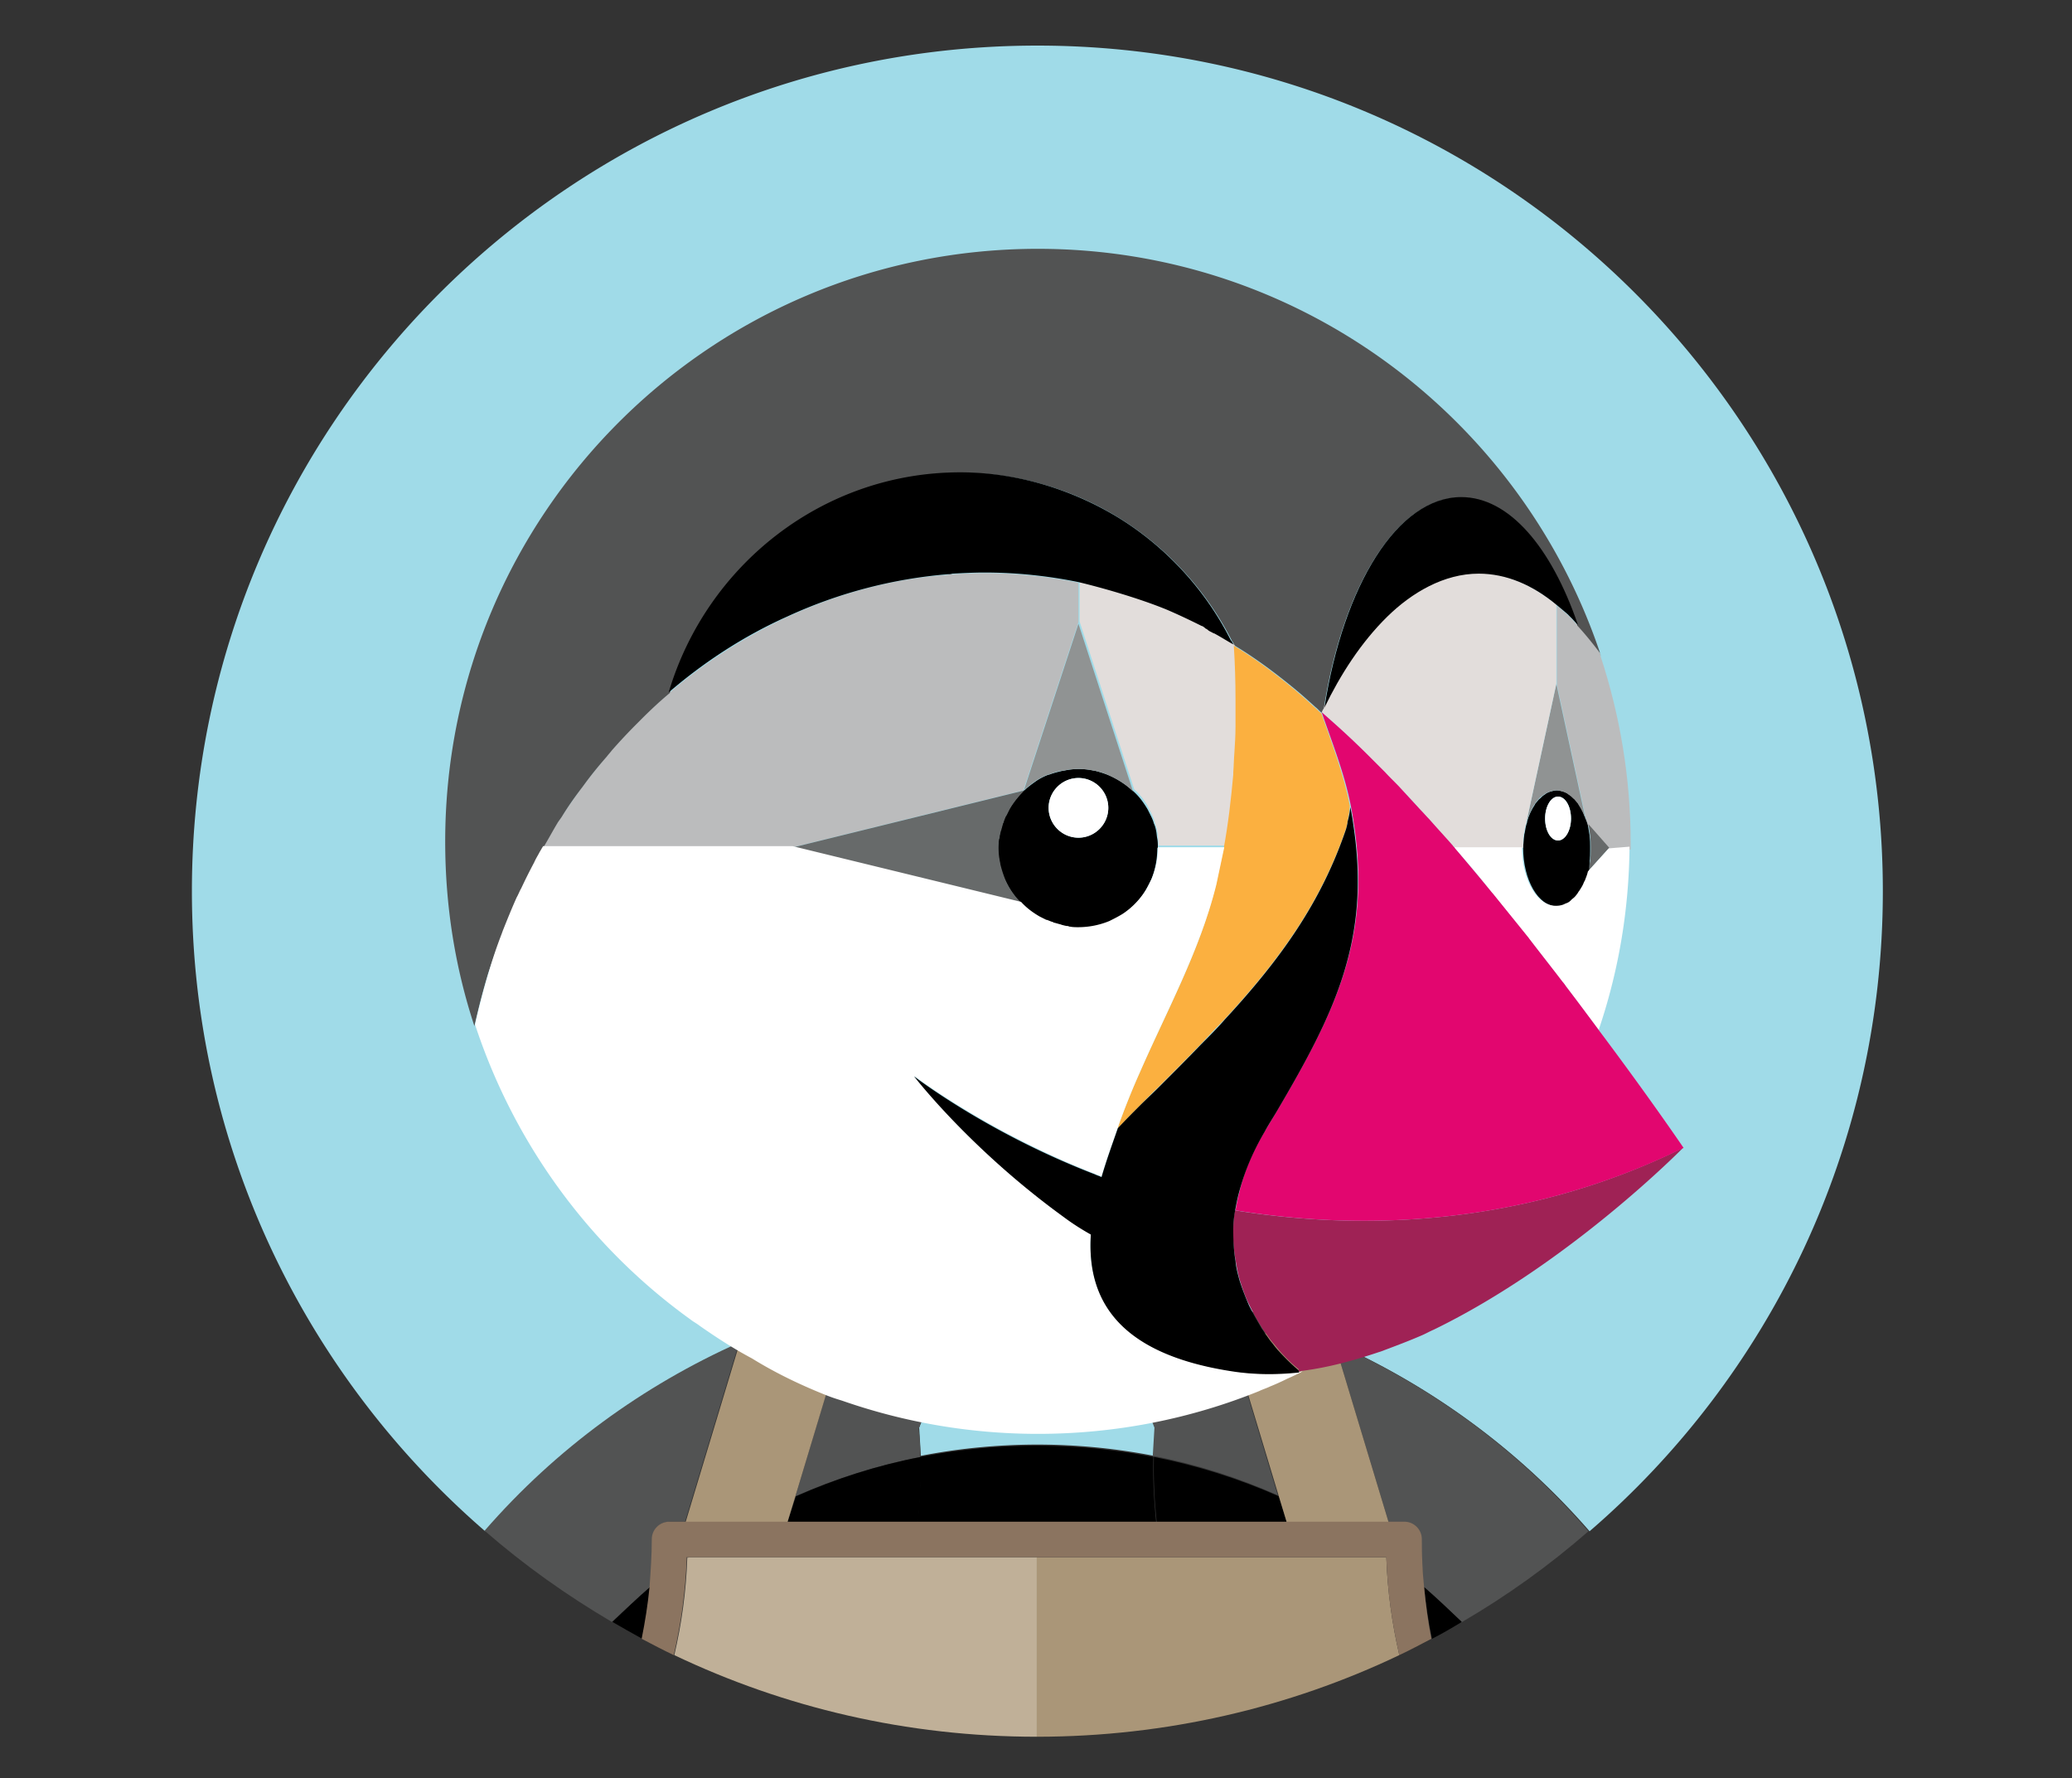 <svg xmlns="http://www.w3.org/2000/svg" width="507" height="435" fill="none" viewBox="0 0 507 435">
  <rect x="0" y="0" width="507" height="435" fill="#333333" stroke="none"/>
  <g clip-path="url(#calque-1__a)">
    <path fill="#A0DBE8" d="M180.974 328.635c3.306-1.515 6.612-2.755 10.055-4.132 3.857-1.378 7.713-2.755 11.57-3.994 4.821-1.516 9.779-2.755 14.737-3.857 6.75-1.377 13.499-2.479 20.248-3.168-3.857 11.983-7.989 23.966-12.672 35.811.138 2.342.275 4.546.413 6.887a149.314 149.314 0 0 1 28.511-2.755c9.78 0 19.283.964 28.512 2.755 0-2.341.137-4.683.413-6.887-4.545-11.845-8.815-23.828-12.672-35.811 6.749.689 13.636 1.653 20.247 3.168 4.959 1.102 9.78 2.341 14.738 3.857 3.857 1.239 7.713 2.479 11.57 3.994 3.443 1.239 6.749 2.617 10.055 4.132 23.415 10.468 44.764 25.894 62.256 46.004 43.938-37.878 71.76-93.936 71.76-156.606 0-114.183-92.558-206.879-206.879-206.879-114.182 0-206.879 92.559-206.879 206.879 0 62.532 27.823 118.591 71.761 156.606 17.492-20.11 38.841-35.536 62.256-46.004Z"/>
    <path fill="#525353" d="M194.61 366.099c9.641-4.27 19.972-7.575 30.577-9.641a55.96 55.96 0 0 0-.413-6.887c4.545-11.845 8.815-23.828 12.672-35.811-6.749.688-13.636 1.653-20.247 3.168-4.959 1.102-9.78 2.341-14.738 3.856-3.857 1.24-7.713 2.48-11.57 3.995l15.013 3.718-11.294 37.602Z"/>
    <path fill="#525353" d="M159.074 388.275c.414-3.856.551-7.713.551-11.707 0-2.342 1.929-4.27 4.27-4.27h3.719l13.223-43.8c-23.415 10.468-44.765 25.894-62.257 46.004 9.642 8.402 20.109 15.839 31.128 22.313 3.168-2.893 6.198-5.785 9.366-8.54Z"/>
    <path fill="#525353" d="m326.561 328.635 13.222 43.8h3.719c2.342 0 4.27 1.928 4.27 4.27 0 3.994.275 7.85.551 11.707 3.168 2.755 6.336 5.509 9.228 8.54 11.157-6.474 21.487-13.912 31.128-22.314-17.354-20.109-38.703-35.535-62.118-46.003Z"/>
    <path fill="#525353" d="m301.355 328.222 15.013-3.719c-3.857-1.377-7.713-2.754-11.57-3.994-4.82-1.515-9.779-2.755-14.737-3.857-6.749-1.377-13.498-2.479-20.248-3.168 3.857 11.983 7.989 23.966 12.672 35.812-.138 2.341-.275 4.545-.413 6.886 10.743 2.066 20.936 5.372 30.577 9.642l-11.294-37.602Z"/>
    <path fill="#000" d="M253.698 372.433h29.2c-.55-5.371-.826-10.743-.688-15.977a149.324 149.324 0 0 0-28.512-2.755c-9.779 0-19.283.964-28.511 2.755.138 5.372-.138 10.606-.688 15.977h29.199Z"/>
    <path fill="#000" d="M149.846 396.813c2.341 1.377 4.82 2.755 7.3 4.132.826-4.132 1.515-8.402 1.928-12.672-3.168 2.755-6.198 5.648-9.228 8.54Z"/>
    <path fill="#000" d="M192.682 372.432h31.954c.551-5.371.827-10.743.689-15.977-10.743 2.066-20.936 5.372-30.577 9.642l-2.066 6.335Z"/>
    <path fill="#000" d="M348.46 388.273c.414 4.27 1.102 8.54 1.929 12.672 2.479-1.239 4.82-2.617 7.3-4.132-3.03-2.892-6.061-5.785-9.229-8.54Z"/>
    <path fill="#000" d="m314.853 372.432-1.928-6.335c-9.642-4.27-19.972-7.576-30.577-9.642-.138 5.372.137 10.606.688 15.977h31.817Z"/>
    <path fill="#AA9678" d="m192.682 372.436 1.928-6.336 11.432-37.877-15.013-3.719a128.448 128.448 0 0 0-10.055 4.132l-13.223 43.8h24.931Z"/>
    <path fill="#AA9678" d="m312.924 366.1 1.929 6.336h24.93l-13.223-43.8c-3.306-1.515-6.611-2.755-10.055-4.132l-15.013 3.719 11.432 37.877Z"/>
    <path fill="#C0B098" d="M168.165 381.25c.138-.138.276-.138.413-.275h-.413v.275Z"/>
    <path fill="#C0B098" d="M253.698 380.975h-85.121c-.138.137-.275.137-.413.275-.275 8.126-1.377 15.977-3.168 23.691 26.859 12.809 56.885 19.971 88.702 19.971v-43.937Z"/>
    <path fill="#AA9678" d="M339.37 380.975h-.413c.138.137.276.137.413.275v-.275Z"/>
    <path fill="#AA9678" d="M338.957 380.975h-85.258v43.937c31.679 0 61.843-7.162 88.701-19.971-1.79-7.714-2.892-15.702-3.167-23.691 0-.138-.138-.275-.276-.275Z"/>
    <path fill="#8B7460" d="M348.46 388.272c-.413-3.856-.551-7.713-.551-11.707 0-2.342-1.928-4.27-4.269-4.27H163.757c-2.342 0-4.27 1.928-4.27 4.27 0 3.994-.275 7.851-.551 11.707-.413 4.27-1.102 8.54-1.928 12.672 2.617 1.377 5.234 2.755 7.851 3.994 1.79-7.713 2.892-15.702 3.168-23.69v-.276h171.205v.276c.275 8.126 1.377 15.977 3.168 23.69 2.617-1.239 5.234-2.617 7.851-3.994-.827-4.132-1.377-8.402-1.791-12.672Z"/>
    <path fill="#525353" d="M312.924 330.425c-.688-.688-1.239-1.515-1.928-2.341.689.964 1.377 1.653 1.928 2.341Z"/>
    <path fill="#BBBCBD" d="M391.434 159.635c-1.79-2.479-3.581-4.683-5.371-6.611-.827-.964-1.653-1.791-2.48-2.617-.275-.276-.688-.551-.964-.827-.551-.55-1.102-.964-1.653-1.377v19.283l7.3 33.745c.138.276.138.551.276.827l5.096 5.785h5.372v-1.515c0-15.978-2.617-31.266-7.3-45.591-.138-.551-.138-.826-.276-1.102Z"/>
    <path fill="#676A6A" d="M389.093 204.395v.276c.138.826.138 1.653.138 2.479v.826c0 .827 0 1.653-.138 2.342v.275l-.413 2.48 5.096-5.647-5.096-5.785c.137.964.275 1.79.413 2.754Z"/>
    <path fill="#000" d="M388.955 210.869v-.275c.138-.827.138-1.653.138-2.342v-1.101c0-.827 0-1.653-.138-2.48v-.275l-.413-2.479c-.138-.276-.138-.551-.276-.827-.551-1.653-1.102-3.03-1.928-4.27-.138-.137-.275-.275-.275-.413-.276-.275-.414-.551-.689-.826-.276-.413-.689-.689-1.102-.964-.138-.138-.276-.138-.413-.276-.276-.275-.689-.413-.964-.551-.138 0-.276-.138-.414-.138-.413-.137-.964-.275-1.515-.275-.551 0-.964.138-1.515.275-.138 0-.275.138-.413.138-.275.138-.689.276-.964.551-.138.138-.276.138-.413.276-.414.275-.689.688-1.102.964-.276.275-.413.551-.689.826-.138.138-.275.276-.275.413-.827 1.24-1.515 2.617-1.929 4.27v.138c-.275.689-.413 1.515-.551 2.341 0 .276-.137.414-.137.689-.138.964-.138 1.791-.276 2.755v.413c0 7.851 3.719 14.324 8.264 14.324.827 0 1.515-.275 2.342-.55.138 0 .275-.138.413-.138.275-.138.551-.413.826-.551l.414-.413c.413-.276.688-.689 1.102-1.102.275-.276.413-.551.688-.964.138-.276.276-.414.413-.689.276-.413.414-.826.689-1.377.138-.138.138-.276.276-.551.275-.689.413-1.378.688-2.066 0-.827.138-1.653.138-2.48Zm-7.713-5.234c-1.791 0-3.168-2.341-3.168-5.371 0-2.893 1.377-5.372 3.168-5.372 1.79 0 3.168 2.342 3.168 5.372s-1.515 5.371-3.168 5.371Z"/>
    <path fill="#fff" d="M381.242 205.636c1.749 0 3.168-2.405 3.168-5.372 0-2.966-1.419-5.371-3.168-5.371-1.75 0-3.168 2.405-3.168 5.371 0 2.967 1.418 5.372 3.168 5.372Z"/>
    <path fill="#909393" d="M373.529 201.091c.551-1.653 1.102-3.03 1.928-4.27.138-.138.276-.275.276-.413.275-.276.413-.551.688-.826.276-.414.689-.689 1.102-.965.138-.137.276-.137.413-.275.276-.276.689-.413.964-.551.138 0 .276-.138.414-.138.413-.138.964-.275 1.515-.275.551 0 .964.137 1.515.275.138 0 .275.138.413.138.276.138.689.275.964.551.138.138.276.138.413.275.414.276.689.689 1.102.965.276.275.414.55.689.826.138.138.276.275.276.413.826 1.24 1.515 2.617 1.928 4.27l-7.3-33.745-7.3 33.745Z"/>
    <path fill="#000" d="M283.312 207.292c0-.689 0-1.378-.138-2.066-.138-.689-.138-1.24-.275-1.929-.138-.688-.276-1.239-.551-1.79-.138-.551-.414-1.24-.689-1.791l-.826-1.653c-.965-1.652-2.067-3.167-3.444-4.407-1.79-1.653-3.856-3.03-6.06-3.994-1.102-.414-2.342-.827-3.444-1.102h-.137a17.073 17.073 0 0 0-3.719-.414c-1.24 0-2.479.138-3.719.414h-.138c-1.239.275-2.341.551-3.443.964h-.138c-1.102.413-2.204.964-3.168 1.653-.964.688-1.928 1.377-2.755 2.203h-.137c-1.378 1.378-2.617 2.893-3.581 4.546l-.827 1.653s0 .137-.138.137a6.75 6.75 0 0 0-.551 1.515c0 .138-.137.138-.137.276-.138.551-.276.964-.413 1.515 0 .138-.138.275-.138.413-.138.551-.138.964-.276 1.515 0 .138 0 .276-.137.413 0 .689-.138 1.378-.138 2.066 0 1.24.138 2.48.413 3.719v.138c.276 1.24.551 2.342 1.102 3.581.964 2.204 2.341 4.27 3.994 6.061 1.378 1.377 2.893 2.617 4.546 3.581l1.652.826h.138c.551.276 1.102.413 1.515.551.138 0 .138 0 .276.138.551.138.964.275 1.515.413.137 0 .275.138.413.138.551.137.964.137 1.515.275.138 0 .276 0 .413.138.689 0 1.378.138 2.066.138 2.755 0 5.234-.551 7.576-1.515 1.102-.551 2.204-1.102 3.305-1.791a18.926 18.926 0 0 0 5.234-5.234c.689-1.102 1.24-2.204 1.791-3.306a20.09 20.09 0 0 0 1.515-7.575v-.138l.138-.275Zm-19.421-2.342c-3.994 0-7.3-3.305-7.3-7.3 0-3.994 3.306-7.3 7.3-7.3 3.994 0 7.3 3.306 7.3 7.3 0 3.995-3.306 7.3-7.3 7.3Z"/>
    <path fill="#fff" d="M263.891 204.95a7.3 7.3 0 1 0-.002-14.602 7.3 7.3 0 0 0 .002 14.602Z"/>
    <path fill="#BBBCBD" d="m250.393 193.379 13.498-41.183v-9.642a115.316 115.316 0 0 0-23.002-2.341c-2.617 0-5.234.138-7.851.275-.413 0-.689 0-1.102.138-13.498.964-26.72 4.545-38.979 10.193-10.468 4.82-20.385 11.156-29.062 18.594-2.342 2.066-4.683 4.132-6.887 6.336l-1.24 1.239a134.42 134.42 0 0 0-6.06 6.474c-.413.551-.826.964-1.24 1.515-1.928 2.341-3.856 4.683-5.647 7.024-.137.138-.275.414-.413.551-1.653 2.342-3.306 4.683-4.958 7.163-.276.413-.689.964-.965 1.377-1.239 2.066-2.479 4.132-3.581 6.198h61.155l56.334-13.911Z"/>
    <path fill="#E2DDDB" d="M302.043 188.831c.138-1.653.276-3.168.276-4.821.138-2.204.138-4.27.275-6.473v-6.612c0-4.407-.275-8.677-.413-13.085 0 0-.138 0-.138-.137 0 0-.137 0-.137-.138-.827-.413-2.755-1.515-4.546-2.617h-.137c-.414-.275-.827-.551-1.24-.689-.276-.137-.551-.413-.826-.551l-.138-.137c-.276-.138-.551-.276-.689-.414-2.755-1.515-5.647-2.754-8.539-3.994-6.887-2.892-16.253-5.509-21.625-6.749v9.642l13.36 41.045c1.378 1.239 2.617 2.754 3.444 4.407l.826 1.653c.276.551.551 1.102.689 1.791.138.551.413 1.239.551 1.79.138.689.275 1.24.275 1.929.138.688.138 1.377.138 2.066v.137h16.253c1.102-5.922 1.928-11.983 2.341-18.043 0 .138 0 .275 0 0Z"/>
    <path fill="#FBB040" d="M283.45 265.965c3.719-3.719 7.162-7.162 10.468-10.605 1.928-2.066 3.856-4.133 5.784-6.061 13.636-14.738 23.553-28.649 29.614-46.417.137-.413.275-.964.413-1.653v-.275c.138-.689.275-1.377.413-2.204 0-.551.138-1.102.138-1.653-1.515-7.713-4.408-15.288-7.025-22.726v.138l-.137-.138c-.551-.413-.965-.964-1.516-1.377-1.515-1.378-3.03-2.755-4.683-4.132-4.82-3.995-9.779-7.714-15.013-10.882.276 4.408.413 8.678.413 13.085v6.612c0 2.203-.137 4.407-.275 6.473-.138 1.653-.138 3.168-.275 4.821v.551c-.551 6.06-1.24 12.121-2.342 18.043l-1.928 9.091c-3.995 16.253-12.121 30.853-18.732 46.004-1.791 3.994-3.444 8.126-4.959 12.258l-.413 1.24c2.066-2.204 3.994-4.132 5.372-5.51 1.79-1.79 3.168-3.305 4.683-4.683Z"/>
    <path fill="#909393" d="M250.53 193.377c.827-.826 1.791-1.515 2.755-2.204.964-.688 2.066-1.239 3.168-1.652h.138c1.102-.414 2.203-.827 3.443-.965h.138a17.12 17.12 0 0 1 3.719-.413c1.239 0 2.479.138 3.718.413h.138c1.24.276 2.342.551 3.444 1.102 2.203.964 4.269 2.204 6.06 3.995l-13.36-41.046-13.361 40.77Z"/>
    <path fill="#676A6A" d="M245.847 214.864c-.413-1.102-.826-2.342-1.102-3.581v-.138a17.127 17.127 0 0 1-.413-3.719c0-.689 0-1.377.138-2.066 0-.138 0-.276.138-.413 0-.551.137-.964.275-1.515 0-.138.138-.276.138-.414.138-.55.275-.964.413-1.515 0-.137.138-.137.138-.275.137-.551.413-1.102.551-1.515 0 0 0-.138.137-.138l.827-1.653c.964-1.653 2.204-3.168 3.581-4.545l-56.472 13.911h-.137l55.92 13.636c-1.79-1.653-3.168-3.719-4.132-6.06Z"/>
    <path fill="#E2DDDB" d="M372.84 204.26c0-.276.138-.551.138-.689.138-.826.275-1.653.551-2.341v-.276l7.3-33.745v-19.283c-6.06-4.958-12.396-7.713-19.145-7.713-8.54 0-16.391 4.683-22.314 10.468-6.473 6.336-11.432 14.324-15.564 22.313-.137.413-.413.689-.551 1.102l3.719 3.305c2.755 2.48 5.51 5.097 8.127 7.714l3.719 3.719c1.239 1.377 2.616 2.617 3.856 3.994 1.653 1.79 3.306 3.443 4.821 5.234.689.689 1.377 1.515 2.066 2.204 1.928 2.203 3.856 4.269 5.785 6.473l.688.689h16.666v-.413c0-.827 0-1.791.138-2.755Z"/>
    <path fill="#525353" d="M122.85 228.639c0-.138.138-.276.138-.413 1.101-2.755 2.203-5.51 3.443-8.264.275-.827.689-1.516 1.102-2.204.964-2.204 2.066-4.27 3.168-6.336.413-.826.826-1.653 1.377-2.617.276-.413.551-.964.826-1.377 1.24-2.066 2.342-4.132 3.582-6.198.275-.414.688-.965.964-1.378 1.515-2.479 3.168-4.821 4.958-7.162.138-.138.276-.413.413-.551 1.791-2.479 3.719-4.821 5.648-7.025.413-.55.826-.964 1.239-1.515a135.398 135.398 0 0 1 6.061-6.473l1.239-1.24c2.204-2.204 4.408-4.27 6.887-6.336 9.228-31.128 37.74-53.854 71.347-53.854 13.498 0 26.996 3.856 38.566 11.019 11.845 7.3 21.487 17.905 27.685 30.164 0 0 0 .137.138.137.137.276.275.551.551.965 5.233 3.167 10.192 6.886 15.013 10.881 1.653 1.377 3.168 2.754 4.683 4.132.551.413.964.964 1.515 1.377.138-.413.275-.689.551-1.102 4.683-29.888 17.905-51.513 33.47-51.513 11.707 0 22.175 12.259 28.511 31.128v.138c1.79 1.928 3.581 4.132 5.371 6.474 0 0 0 .137.138.137.138.276.138.551.276.827l-.276-.964c-19.421-57.298-73.551-98.619-137.46-98.619-80.162 0-145.036 64.873-145.036 145.036 0 15.839 2.48 30.99 7.163 45.177v-.138c.964-4.27 2.066-8.539 3.305-12.672 1.102-3.305 2.204-6.473 3.444-9.641Z"/>
    <path fill="#fff" d="m393.638 207.564-5.097 5.647c-.137.688-.413 1.377-.688 2.066 0 .138-.138.275-.276.551a6.462 6.462 0 0 1-.688 1.377c-.138.276-.276.413-.414.689-.275.275-.413.688-.688.964a4.215 4.215 0 0 1-1.102 1.102l-.413.413c-.276.275-.551.413-.827.551-.138 0-.275.138-.413.138-.689.413-1.515.551-2.342.551-4.545 0-8.264-6.336-8.264-14.325H355.76c3.168 3.581 6.198 7.162 9.091 10.881l.138.138 8.677 10.743c.138.138.275.414.413.551 2.755 3.444 5.372 6.887 7.989 10.33.275.276.551.689.826.965 2.755 3.718 5.51 7.437 8.264 11.018v.138c4.821-14.187 7.438-29.2 7.576-44.902l-5.096.414Z"/>
    <path fill="#000" d="M231.936 140.487c.413 0 .689 0 1.102-.138 2.617-.138 5.234-.275 7.851-.275 7.851 0 15.564.826 23.002 2.341v3.719-3.719c5.234 1.24 14.6 3.857 21.624 6.749 2.893 1.24 5.785 2.617 8.54 3.994.138 0 .413.138.688.414 0 0 .138 0 .138.137.276.138.551.276.827.551.413.276.826.414 1.239.689h.138c1.79.964 3.719 2.204 4.545 2.617.138 0 .138.138.138.138l.138.137c-.138-.275-.276-.55-.551-.964 0 0 0-.137-.138-.137-6.198-12.397-15.977-23.002-27.685-30.165-11.57-7.024-25.068-11.018-38.566-11.018-33.607 0-62.119 22.726-71.347 53.854 8.815-7.575 18.594-13.911 29.062-18.594a116.776 116.776 0 0 1 39.255-10.33Z"/>
    <path fill="#000" d="M339.507 150.817c5.923-5.785 13.774-10.468 22.313-10.468 6.749 0 13.223 2.755 19.145 7.713.551.414 1.102.965 1.653 1.378.276.275.689.551.964.826.827.827 1.653 1.653 2.48 2.617v-.138c-6.474-18.869-16.804-31.128-28.512-31.128-15.564 0-28.786 21.487-33.469 51.513 3.856-7.988 8.952-15.977 15.426-22.313Z"/>
    <path fill="#fff" d="M202.048 341.306c1.377.551 2.617.964 3.994 1.377a145.297 145.297 0 0 0 47.932 8.127c19.145 0 37.464-3.719 54.13-10.468.826-.413 1.791-.689 2.617-1.102a58.81 58.81 0 0 0 4.27-1.928c1.239-.551 2.479-1.102 3.719-1.791-.276 0-.551.138-.827.138-5.234.551-10.33.688-15.426-.138-29.889-4.27-36.5-18.732-35.536-33.607-2.204-1.24-4.27-2.617-6.611-4.27-23.002-16.666-36.638-34.434-36.638-34.434s17.768 13.636 44.213 23.966c.551.275 1.102.413 1.653.688 1.24-4.269 2.755-8.401 3.994-11.983l.414-1.239c1.515-4.132 3.167-8.264 4.958-12.259 6.611-15.151 14.738-29.888 18.732-46.003l1.928-9.091h-16.252v.138c0 2.755-.551 5.234-1.516 7.575-.55 1.102-1.101 2.342-1.79 3.306a18.926 18.926 0 0 1-5.234 5.234c-1.102.689-2.204 1.24-3.306 1.791a20.09 20.09 0 0 1-7.575 1.515c-.689 0-1.378 0-2.066-.138-.138 0-.276 0-.413-.138-.551 0-.965-.138-1.515-.275-.138 0-.276-.138-.414-.138-.551-.138-.964-.276-1.515-.413-.138 0-.138 0-.275-.138-.551-.138-1.102-.413-1.515-.551h-.138l-1.653-.826c-1.653-.965-3.168-2.066-4.545-3.581l-55.921-13.636h-61.017c-.275.413-.551.964-.826 1.377-.413.826-.964 1.653-1.377 2.617a135.535 135.535 0 0 0-3.168 6.336c-.414.689-.689 1.515-1.102 2.204-1.24 2.754-2.342 5.509-3.444 8.264 0 .137-.137.275-.137.413a116.384 116.384 0 0 0-3.306 9.779 189.422 189.422 0 0 0-3.306 12.672c9.642 29.338 28.236 54.543 52.753 72.173.689.551 1.515.964 2.204 1.515 4.132 2.893 8.402 5.648 12.809 7.989 5.785 3.581 11.845 6.474 18.044 8.953Z"/>
    <path fill="#9F2255" d="M302.182 296.127a25.309 25.309 0 0 0-.413 4.545c-.138 2.617.138 5.234.551 7.575.275 1.653.551 3.168.964 4.683.689 2.204 1.377 4.27 2.341 6.198.965 1.929 1.929 3.719 2.893 5.234.275.551.688 1.102.964 1.515.551.689.964 1.378 1.515 2.066.689.827 1.377 1.653 1.928 2.342 2.617 3.03 4.821 4.683 4.821 4.683v.138c0 .137 0 .275.138.413.275 0 .551-.138.826-.138 6.474-.826 12.947-2.617 19.421-4.821 3.306-1.239 6.611-2.479 9.779-3.856.964-.413 1.928-.964 2.893-1.378 33.194-16.115 61.017-44.488 61.017-44.488-41.597 20.522-82.504 19.696-109.638 15.289Z"/>
    <path fill="#E2066F" d="M382.344 240.206c-2.617-3.444-5.372-6.887-7.989-10.33-.138-.138-.275-.414-.413-.551l-8.678-10.744-.137-.137c-3.03-3.719-6.061-7.3-9.091-10.882-.138-.275-.413-.413-.551-.688-1.928-2.204-3.856-4.27-5.785-6.474-.688-.688-1.377-1.515-2.066-2.204-1.652-1.79-3.168-3.443-4.82-5.233-1.24-1.378-2.617-2.617-3.857-3.995l-3.719-3.719a215.26 215.26 0 0 0-8.126-7.713l-3.719-3.306c2.617 7.576 5.647 15.151 7.162 23.002.413 2.066.689 3.995.964 5.923 3.719 27.134-5.096 44.902-18.869 68.317-.965 1.653-2.067 3.443-3.031 5.096-3.168 5.234-5.234 10.33-6.336 15.013-.413 1.515-.688 3.03-.964 4.545 27.134 4.408 67.904 5.234 109.638-15.288 0 0-8.127-11.983-20.523-28.511-2.754-3.719-5.509-7.438-8.264-11.019-.275-.413-.551-.827-.826-1.102Z"/>
    <path fill="#000" d="M317.745 335.245s-2.066-1.652-4.82-4.683c-.689-.688-1.24-1.515-1.929-2.341-.551-.689-.964-1.377-1.515-2.066-.275-.551-.689-.964-.964-1.515-.964-1.653-1.928-3.306-2.892-5.234-.827-1.929-1.653-3.995-2.342-6.198-.413-1.515-.826-3.03-.964-4.683-.413-2.342-.551-4.959-.551-7.576 0-1.515.138-3.03.413-4.545.276-1.515.551-3.03.964-4.545 1.24-4.683 3.168-9.642 6.336-15.014.964-1.79 2.066-3.443 3.03-5.096 13.774-23.415 22.589-41.045 18.87-68.317-.275-1.928-.551-3.994-.964-5.922a20.672 20.672 0 0 1-.689 3.581v.275c-.137.689-.275 1.24-.413 1.653-6.06 17.768-15.977 31.679-29.613 46.417-1.791 2.066-3.719 3.994-5.785 6.06-3.306 3.444-6.887 7.025-10.468 10.606-1.515 1.515-3.03 2.893-4.545 4.408-1.377 1.377-3.306 3.305-5.372 5.509-1.239 3.581-2.755 7.713-3.994 11.983-.551-.275-1.102-.413-1.653-.689-26.445-10.192-44.213-23.966-44.213-23.966s13.636 17.768 36.638 34.434c2.203 1.653 4.407 3.03 6.611 4.27-.964 15.013 5.647 29.338 35.536 33.608 5.096.688 10.192.688 15.426.137 0-.275-.138-.413-.138-.551Z"/>
  </g>
  <defs>
    <clipPath id="calque-1__a">
      <path fill="#fff" d="M0 0h507v435H0z"/>
    </clipPath>
  </defs>
</svg>
